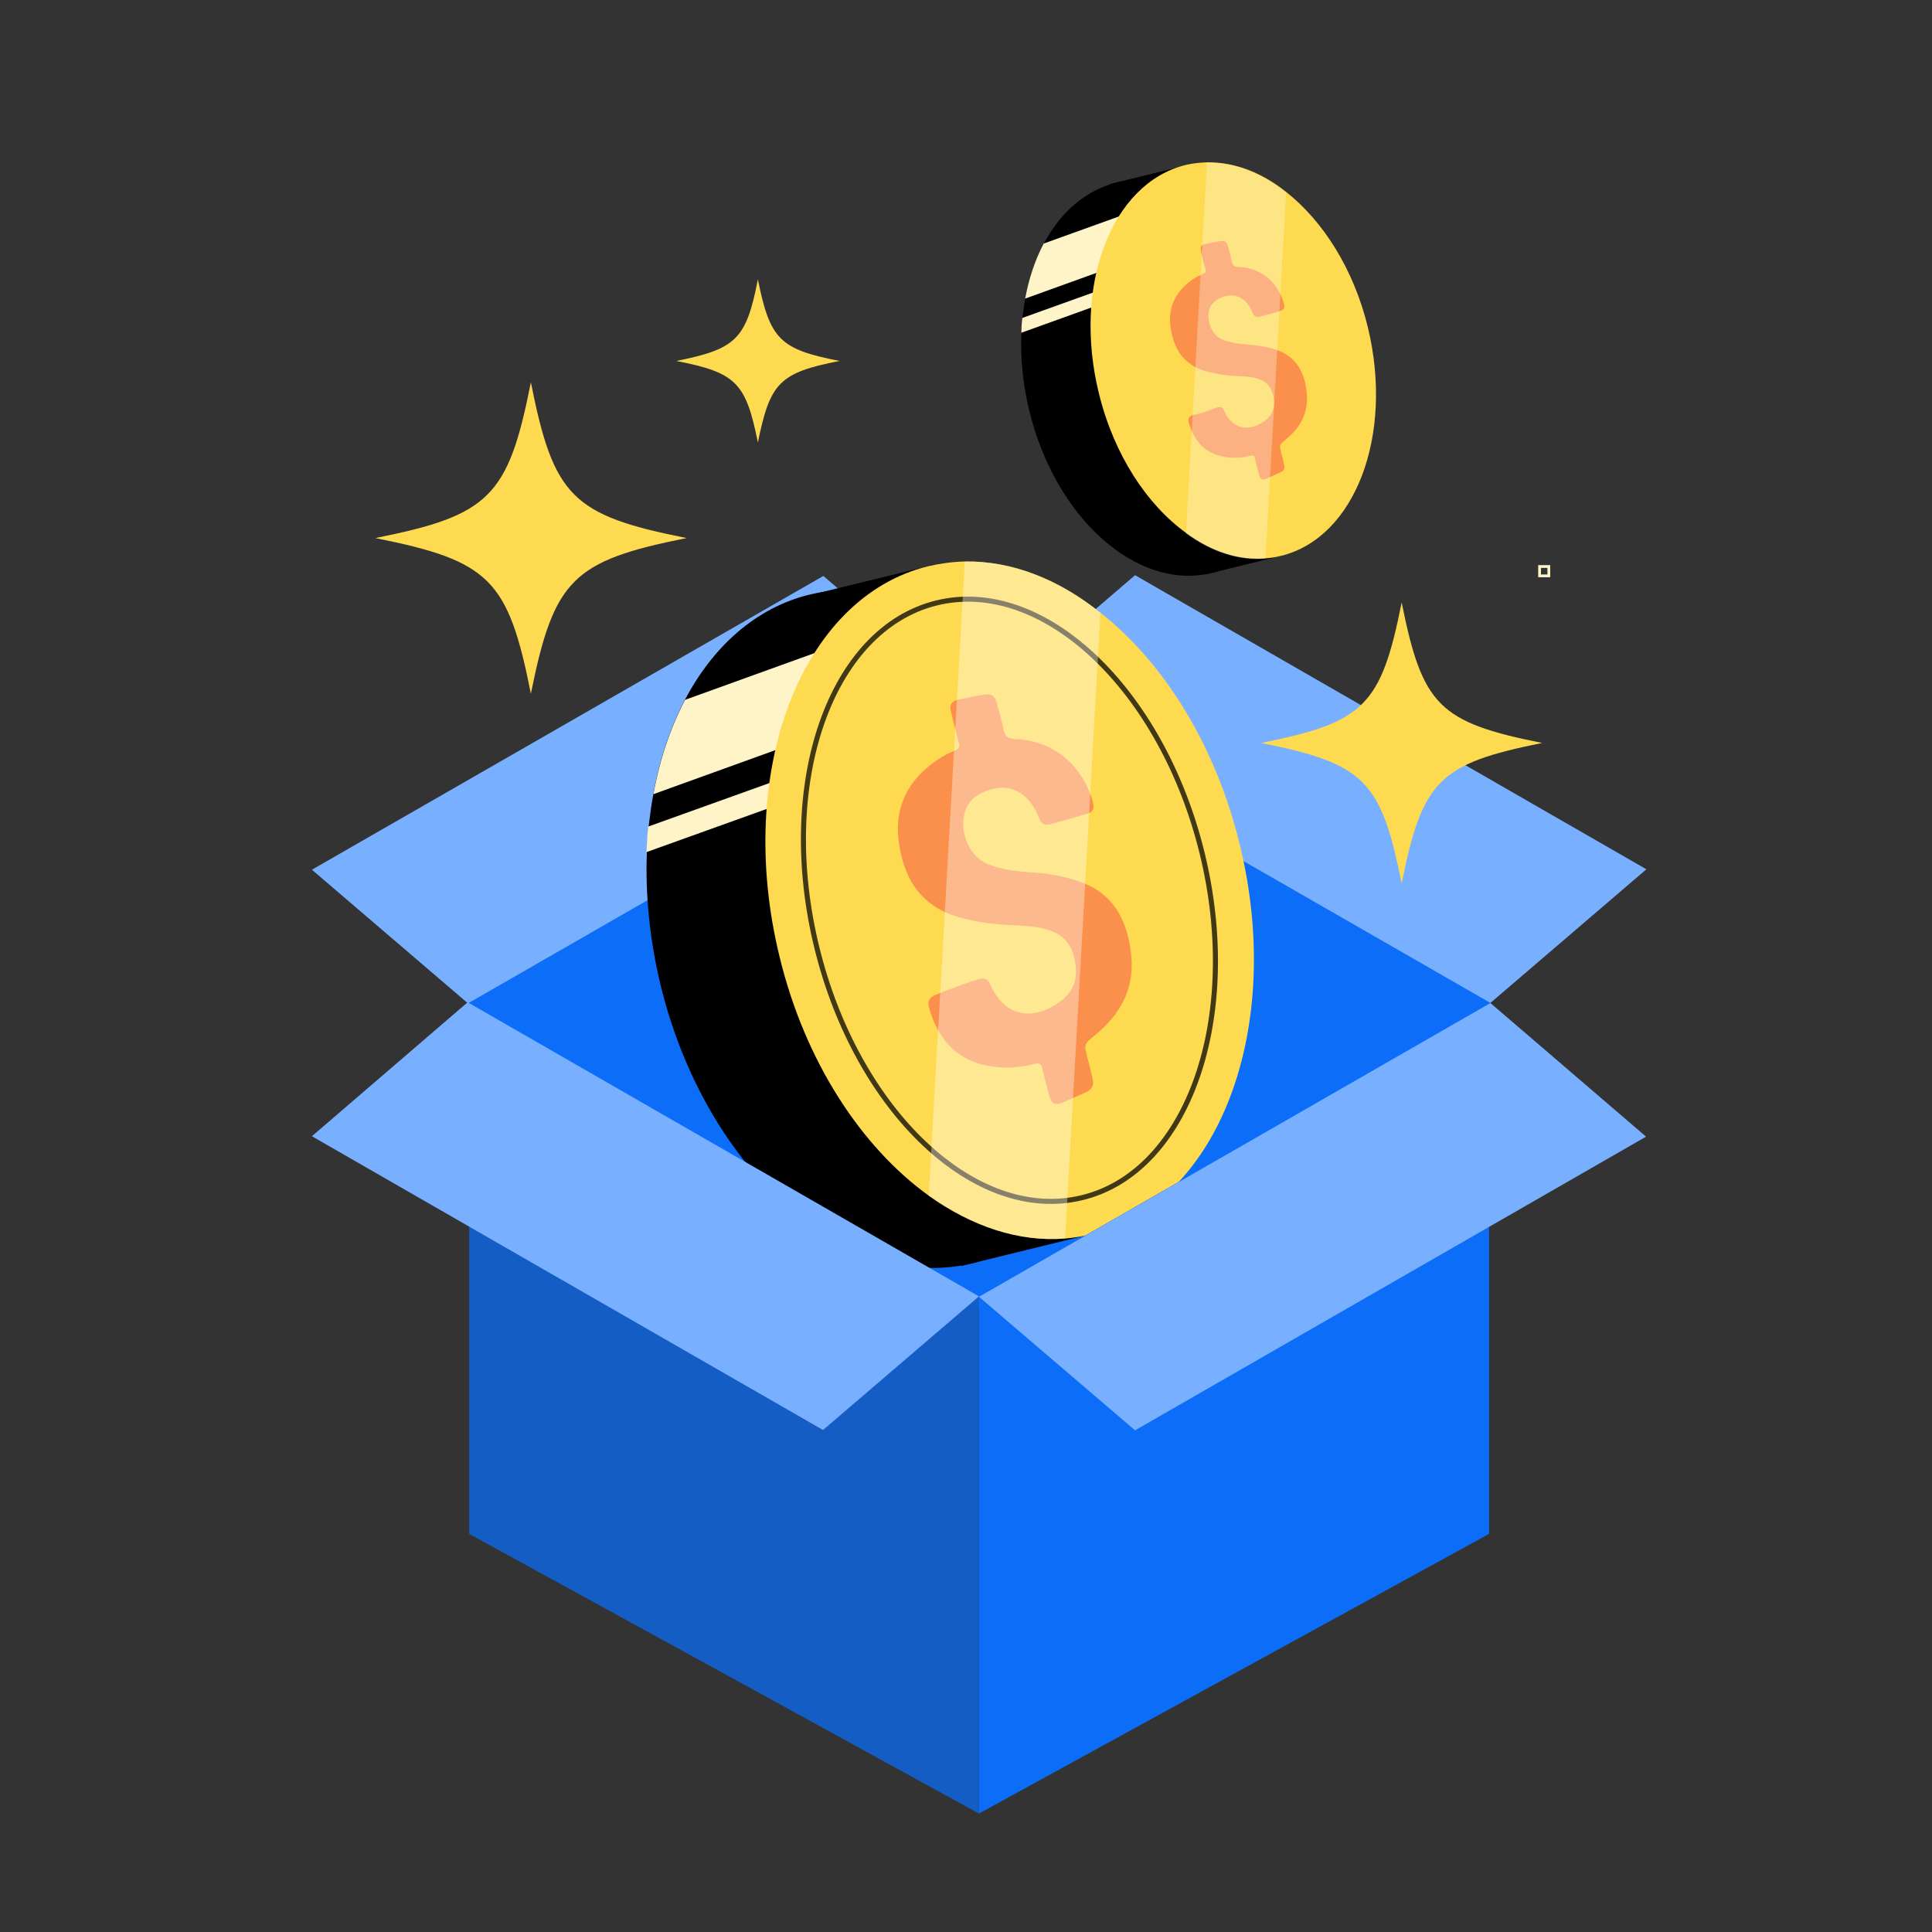 <svg width="18" height="18" viewBox="0 0 18 18" fill="none" xmlns="http://www.w3.org/2000/svg">
<rect x="0" y="0" width="18" height="18" fill="#333333" stroke="none"/>
<path d="M13.884 10.653C12.274 11.173 10.66 11.693 9.049 12.213C7.486 11.693 5.924 11.173 4.361 10.653C4.361 9.854 4.361 9.052 4.361 8.253C5.924 7.705 7.49 7.156 9.052 6.607C10.663 7.156 12.274 7.705 13.884 8.253C13.884 9.056 13.884 9.854 13.884 10.653Z" fill="#0C6EF8"/>
<path d="M2.906 8.103L4.36 9.348L9.124 6.611L7.671 5.366L2.906 8.103Z" fill="#78B0FF"/>
<path d="M15.339 8.099L13.886 9.344L9.121 6.607L10.575 5.359L15.339 8.099Z" fill="#78B0FF"/>
<path d="M9.062 11.769C7.878 12.058 6.575 10.899 6.155 9.18C6.052 8.753 6.011 8.333 6.027 7.935C6.03 7.855 6.033 7.778 6.043 7.701C6.056 7.598 6.068 7.495 6.088 7.396C6.145 7.072 6.248 6.773 6.383 6.517C6.646 6.019 7.044 5.663 7.538 5.541C8.722 5.252 10.021 6.411 10.442 8.131C10.862 9.85 10.243 11.48 9.062 11.769Z" fill="black"/>
<path d="M8.796 6.421L6.088 7.399C6.146 7.075 6.248 6.777 6.383 6.52L8.552 5.737L8.796 6.421Z" fill="#FEF4C8"/>
<path d="M8.526 7.04L6.023 7.939C6.027 7.858 6.03 7.781 6.039 7.704V7.701L8.452 6.835L8.526 7.04Z" fill="#FEF4C8"/>
<path d="M8.683 5.266L7.439 5.57L7.523 5.91L8.766 5.606L8.683 5.266Z" fill="black"/>
<path d="M10.09 11.157L8.875 11.454L8.958 11.794L10.174 11.496L10.09 11.157Z" fill="black"/>
<path d="M10.169 11.5C10.086 11.519 10.006 11.532 9.926 11.539C9.492 11.574 9.056 11.426 8.655 11.141C8.029 10.692 7.5 9.893 7.263 8.914C6.842 7.194 7.461 5.568 8.645 5.276C8.758 5.25 8.876 5.234 8.989 5.231C9.425 5.224 9.861 5.394 10.253 5.709C10.837 6.168 11.321 6.931 11.549 7.862C11.973 9.581 11.353 11.211 10.169 11.5Z" fill="#FDDA50"/>
<path opacity="0.741" d="M10.083 11.158C11.074 10.916 11.574 9.479 11.2 7.949C10.825 6.418 9.718 5.375 8.727 5.617C7.735 5.86 7.235 7.297 7.61 8.827C7.984 10.357 9.091 11.401 10.083 11.158Z" stroke="black" stroke-width="0.047" stroke-miterlimit="10"/>
<path d="M8.92 9.19C8.987 9.168 9.052 9.142 9.116 9.123C9.167 9.107 9.202 9.12 9.225 9.171C9.353 9.463 9.61 9.524 9.873 9.334C9.979 9.261 10.033 9.155 10.024 9.026C10.014 8.882 9.966 8.757 9.838 8.693C9.729 8.638 9.607 8.629 9.485 8.622C9.299 8.616 9.109 8.597 8.923 8.542C8.574 8.439 8.413 8.176 8.371 7.823C8.333 7.499 8.477 7.252 8.734 7.079C8.785 7.044 8.843 7.015 8.898 6.992C8.933 6.976 8.943 6.96 8.933 6.918C8.907 6.825 8.885 6.732 8.862 6.639C8.843 6.566 8.862 6.533 8.936 6.517C9.013 6.501 9.09 6.485 9.167 6.472C9.235 6.46 9.267 6.479 9.286 6.549C9.308 6.63 9.331 6.707 9.347 6.787C9.36 6.861 9.389 6.883 9.462 6.886C9.809 6.899 10.078 7.124 10.178 7.457C10.2 7.538 10.187 7.567 10.114 7.586C10.011 7.615 9.905 7.647 9.796 7.676C9.729 7.695 9.7 7.679 9.674 7.605C9.571 7.352 9.353 7.268 9.119 7.403C9.074 7.429 9.036 7.464 9.01 7.515C8.914 7.708 9.016 7.98 9.212 8.054C9.328 8.099 9.449 8.115 9.568 8.125C9.745 8.134 9.915 8.16 10.078 8.221C10.38 8.333 10.511 8.587 10.54 8.911C10.569 9.219 10.434 9.453 10.204 9.643C10.098 9.729 10.098 9.726 10.133 9.861C10.149 9.922 10.165 9.983 10.178 10.044C10.194 10.111 10.178 10.149 10.114 10.178C10.04 10.21 9.966 10.246 9.892 10.275C9.831 10.3 9.799 10.284 9.78 10.22C9.757 10.133 9.732 10.047 9.713 9.96C9.703 9.909 9.68 9.902 9.636 9.912C9.469 9.957 9.305 9.957 9.141 9.915C8.882 9.845 8.734 9.655 8.657 9.395C8.638 9.325 8.657 9.29 8.731 9.264C8.792 9.235 8.856 9.216 8.92 9.19Z" fill="#FA904B"/>
<path opacity="0.37" d="M10.253 5.709L9.923 11.539C9.49 11.574 9.053 11.426 8.652 11.141L8.989 5.231C9.426 5.224 9.862 5.394 10.253 5.709Z" fill="white"/>
<path d="M14.43 5.278H14.344V5.365H14.43V5.278Z" stroke="#FEF4C8" stroke-width="0.026" stroke-miterlimit="10"/>
<path d="M4.371 14.291V11.929V9.35L9.12 12.08V13.463V16.896L6.502 15.459L4.371 14.291Z" fill="#145DC5"/>
<path d="M13.873 14.291V11.929V9.35L9.121 12.08V13.463V16.896L11.742 15.459L13.873 14.291Z" fill="#0C6EF8"/>
<path d="M2.906 10.586L4.357 9.338L9.121 12.078L7.668 13.323L2.906 10.586Z" fill="#78B0FF"/>
<path d="M15.336 10.59L13.886 9.345L9.121 12.082L10.575 13.326L15.336 10.59Z" fill="#78B0FF"/>
<path d="M11.287 5.339C10.594 5.506 9.833 4.829 9.59 3.828C9.529 3.578 9.506 3.334 9.516 3.103C9.516 3.055 9.519 3.01 9.525 2.965C9.532 2.904 9.541 2.846 9.551 2.785C9.586 2.596 9.644 2.423 9.724 2.272C9.878 1.98 10.109 1.775 10.401 1.701C11.091 1.531 11.852 2.208 12.099 3.212C12.339 4.216 11.98 5.169 11.287 5.339Z" fill="black"/>
<path d="M11.133 2.211L9.551 2.782C9.586 2.593 9.644 2.42 9.724 2.269L10.991 1.813L11.133 2.211Z" fill="#FEF4C8"/>
<path d="M10.976 2.574L9.516 3.1C9.516 3.052 9.519 3.007 9.525 2.962L10.937 2.455L10.976 2.574Z" fill="#FEF4C8"/>
<path d="M11.066 1.537L10.34 1.715L10.389 1.914L11.115 1.737L11.066 1.537Z" fill="black"/>
<path d="M11.89 4.978L11.18 5.152L11.229 5.352L11.939 5.178L11.89 4.978Z" fill="black"/>
<path d="M11.935 5.179C11.887 5.192 11.839 5.198 11.794 5.202C11.54 5.224 11.284 5.137 11.053 4.967C10.687 4.704 10.379 4.239 10.238 3.665C9.991 2.66 10.353 1.708 11.046 1.537C11.114 1.521 11.181 1.515 11.248 1.512C11.502 1.509 11.759 1.608 11.986 1.791C12.326 2.06 12.612 2.506 12.744 3.049C12.988 4.059 12.625 5.009 11.935 5.179Z" fill="#FEDA50"/>
<path d="M11.225 3.838C11.263 3.826 11.302 3.809 11.34 3.797C11.369 3.787 11.392 3.793 11.405 3.826C11.478 3.996 11.629 4.031 11.783 3.922C11.844 3.877 11.876 3.816 11.87 3.742C11.863 3.659 11.838 3.585 11.761 3.546C11.697 3.514 11.626 3.508 11.555 3.505C11.446 3.501 11.337 3.489 11.228 3.457C11.023 3.396 10.93 3.242 10.904 3.036C10.882 2.847 10.965 2.703 11.116 2.6C11.145 2.581 11.18 2.565 11.212 2.549C11.235 2.539 11.238 2.529 11.231 2.507C11.215 2.452 11.202 2.398 11.19 2.343C11.18 2.298 11.19 2.279 11.235 2.273C11.279 2.263 11.324 2.253 11.369 2.247C11.408 2.241 11.427 2.25 11.44 2.292C11.453 2.337 11.466 2.385 11.475 2.43C11.482 2.472 11.498 2.488 11.543 2.488C11.745 2.494 11.902 2.626 11.96 2.821C11.973 2.866 11.966 2.885 11.924 2.898C11.863 2.918 11.802 2.934 11.738 2.95C11.7 2.959 11.684 2.95 11.668 2.908C11.607 2.76 11.482 2.712 11.344 2.789C11.318 2.805 11.296 2.824 11.279 2.853C11.225 2.966 11.283 3.126 11.398 3.168C11.466 3.193 11.536 3.203 11.607 3.209C11.709 3.216 11.809 3.229 11.905 3.264C12.082 3.331 12.159 3.476 12.175 3.668C12.191 3.848 12.114 3.986 11.979 4.095C11.918 4.146 11.918 4.143 11.937 4.22C11.947 4.255 11.956 4.291 11.963 4.326C11.973 4.365 11.963 4.387 11.924 4.403C11.883 4.422 11.838 4.442 11.796 4.461C11.761 4.477 11.741 4.467 11.732 4.429C11.719 4.377 11.703 4.329 11.693 4.275C11.687 4.246 11.674 4.239 11.648 4.246C11.552 4.272 11.456 4.272 11.36 4.246C11.209 4.204 11.122 4.095 11.077 3.941C11.064 3.899 11.077 3.88 11.119 3.864C11.148 3.864 11.186 3.851 11.225 3.838Z" fill="#FA904B"/>
<path opacity="0.3" d="M11.982 1.797L11.79 5.205C11.537 5.227 11.28 5.14 11.049 4.97L11.245 1.518C11.498 1.511 11.755 1.611 11.982 1.797Z" fill="white"/>
<path d="M4.946 6.463C4.946 5.398 4.946 5.398 4.946 6.463C4.735 5.398 4.561 5.225 3.496 5.013C4.561 5.013 4.561 5.013 3.496 5.013C4.561 4.801 4.735 4.628 4.946 3.562C4.946 4.628 4.946 4.628 4.946 3.562C5.158 4.628 5.331 4.801 6.397 5.013C5.331 5.013 5.331 5.013 6.397 5.013C5.335 5.225 5.161 5.398 4.946 6.463Z" fill="#FDDA50"/>
<path d="M13.059 8.231C13.059 7.269 13.059 7.269 13.059 8.231C12.867 7.272 12.713 7.115 11.75 6.922C12.709 6.922 12.709 6.922 11.75 6.922C12.709 6.73 12.867 6.576 13.059 5.613C13.059 6.573 13.059 6.573 13.059 5.613C13.252 6.573 13.406 6.73 14.368 6.922C13.409 6.922 13.409 6.922 14.368 6.922C13.409 7.115 13.252 7.269 13.059 8.231Z" fill="#FDDA50"/>
<path d="M7.061 4.123C7.061 3.565 7.061 3.565 7.061 4.123C6.949 3.565 6.859 3.472 6.301 3.363C6.859 3.363 6.859 3.363 6.301 3.363C6.859 3.251 6.952 3.161 7.061 2.603C7.061 3.161 7.061 3.161 7.061 2.603C7.174 3.161 7.263 3.254 7.822 3.363C7.263 3.363 7.263 3.363 7.822 3.363C7.263 3.472 7.174 3.565 7.061 4.123Z" fill="#FDDA50"/>
</svg>
